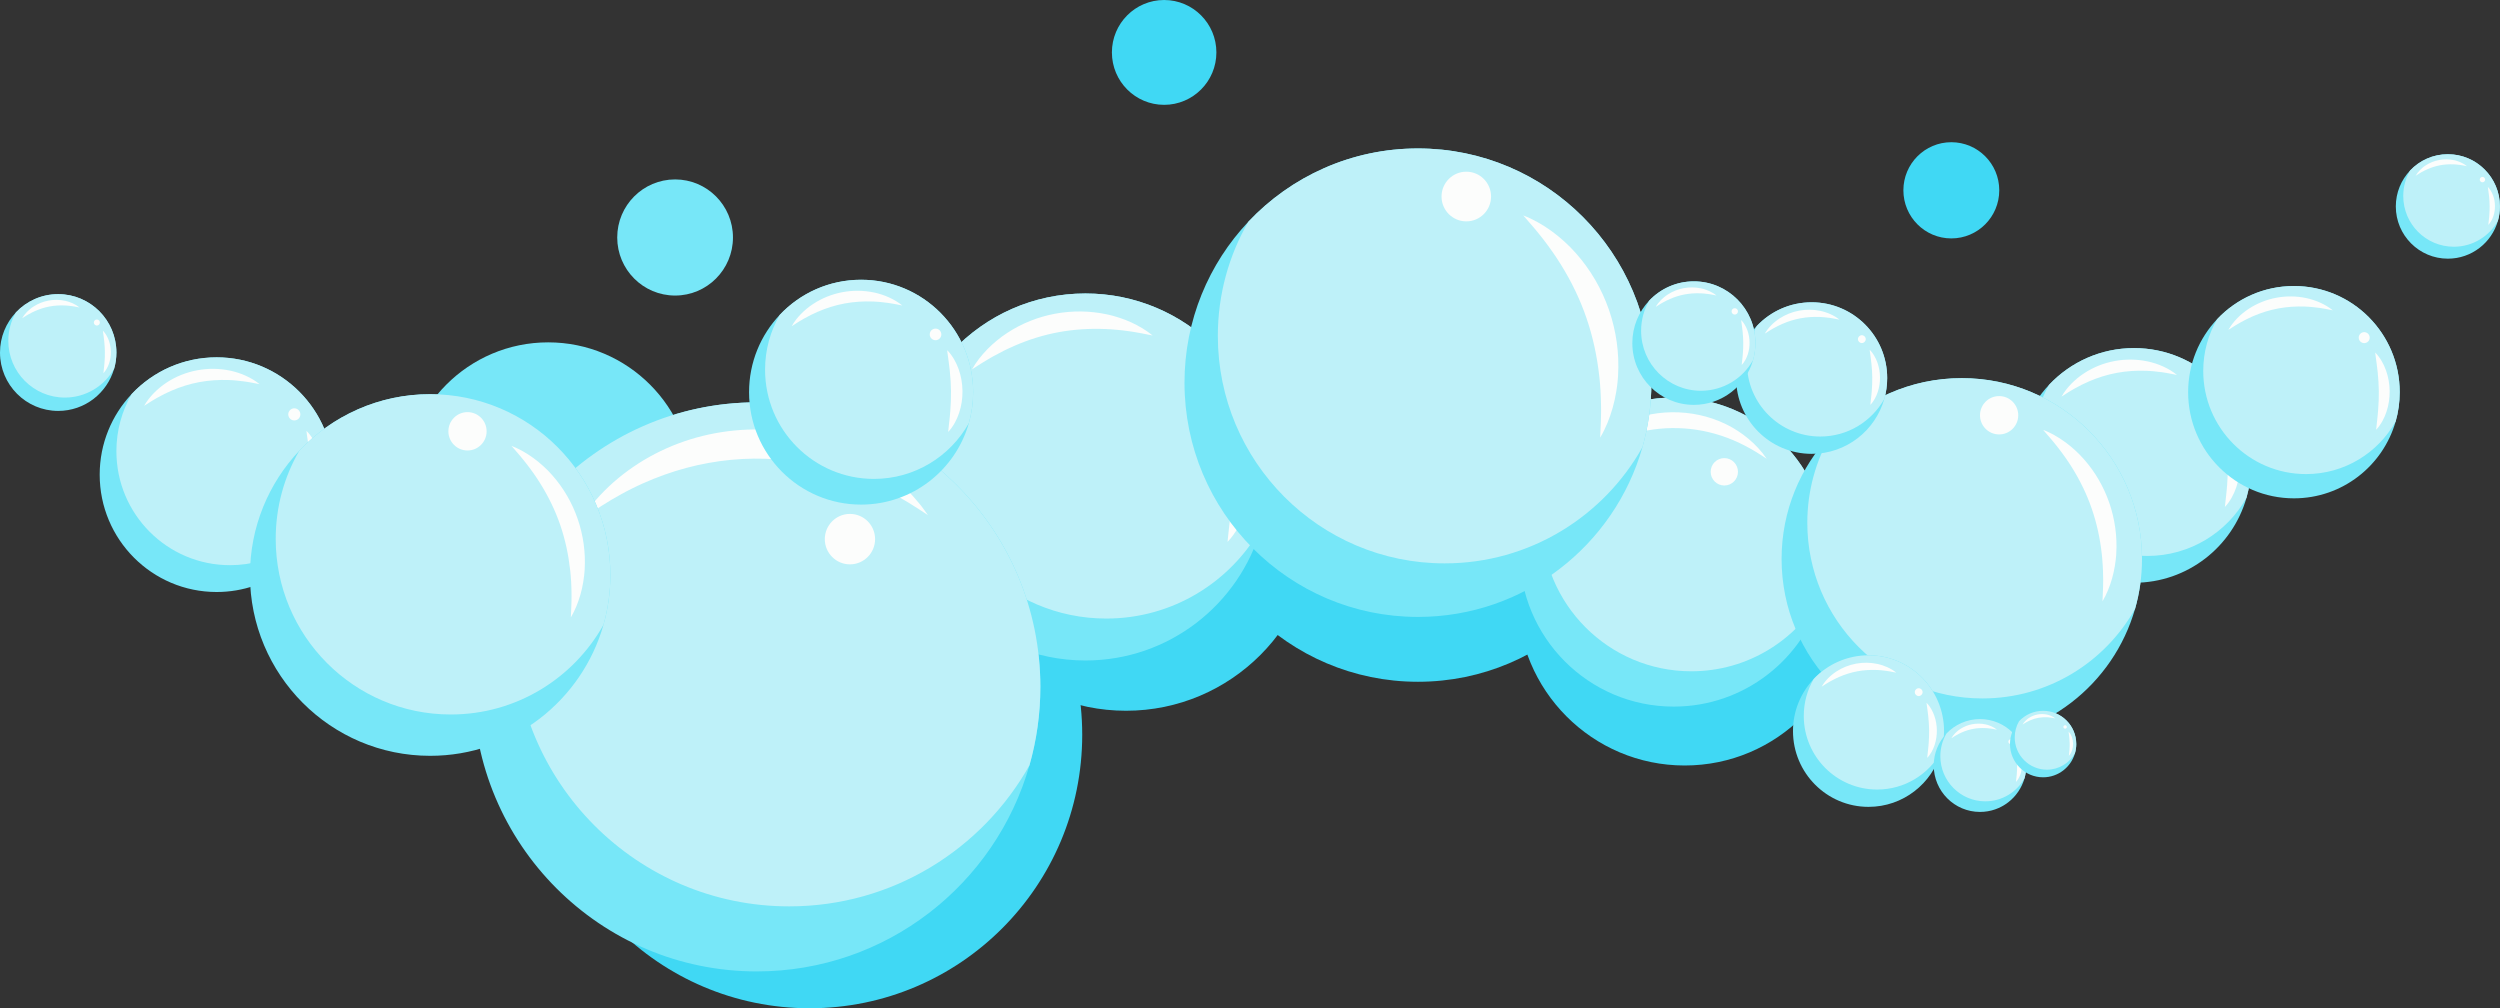 <?xml version="1.0" encoding="UTF-8"?><svg xmlns="http://www.w3.org/2000/svg" xmlns:xlink="http://www.w3.org/1999/xlink" height="201.3" preserveAspectRatio="xMidYMid meet" version="1.0" viewBox="0.0 0.0 499.1 201.3" width="499.1" zoomAndPan="magnify"><rect x="0.0" y="0.0" width="499.1" height="201.3" fill="#333333" stroke="none"/><defs><clipPath id="a"><path d="M 107 92 L 217 92 L 217 201.289 L 107 201.289 Z M 107 92"/></clipPath><clipPath id="b"><path d="M 478 30 L 499.078 30 L 499.078 52 L 478 52 Z M 478 30"/></clipPath><clipPath id="c"><path d="M 479 30 L 499.078 30 L 499.078 50 L 479 50 Z M 479 30"/></clipPath></defs><g><g id="change1_2"><path d="M 138.223 97.223 C 138.223 113.172 125.336 126.098 109.441 126.098 C 93.547 126.098 80.66 113.172 80.66 97.223 C 80.66 81.273 93.547 68.348 109.441 68.348 C 125.336 68.348 138.223 81.273 138.223 97.223" fill="#77e7f8"/></g><g id="change2_1"><path d="M 262.773 103.789 C 262.773 124.836 245.77 141.895 224.797 141.895 C 203.82 141.895 186.816 124.836 186.816 103.789 C 186.816 82.742 203.82 65.684 224.797 65.684 C 245.77 65.684 262.773 82.742 262.773 103.789" fill="#40d8f4"/></g><g id="change2_2"><path d="M 329.871 89.156 C 329.871 115.09 308.922 136.109 283.078 136.109 C 257.234 136.109 236.285 115.09 236.285 89.156 C 236.285 63.227 257.234 42.207 283.078 42.207 C 308.922 42.207 329.871 63.227 329.871 89.156" fill="#40d8f4"/></g><g clip-path="url(#a)" id="change2_6"><path d="M 216.055 146.691 C 216.055 176.844 191.691 201.289 161.637 201.289 C 131.586 201.289 107.223 176.844 107.223 146.691 C 107.223 116.535 131.586 92.094 161.637 92.094 C 191.691 92.094 216.055 116.535 216.055 146.691" fill="#40d8f4"/></g><g id="change2_3"><path d="M 369.691 119.352 C 369.691 137.84 354.758 152.824 336.328 152.824 C 317.902 152.824 302.965 137.84 302.965 119.352 C 302.965 100.863 317.902 85.875 336.328 85.875 C 354.758 85.875 369.691 100.863 369.691 119.352" fill="#40d8f4"/></g><g id="change2_4"><path d="M 399.133 37.992 C 399.133 43.297 394.848 47.598 389.562 47.598 C 384.277 47.598 379.992 43.297 379.992 37.992 C 379.992 32.691 384.277 28.391 389.562 28.391 C 394.848 28.391 399.133 32.691 399.133 37.992" fill="#40d8f4"/></g><g id="change2_5"><path d="M 242.84 10.465 C 242.84 16.242 238.168 20.93 232.406 20.93 C 226.648 20.93 221.98 16.242 221.98 10.465 C 221.98 4.688 226.648 0 232.406 0 C 238.168 0 242.84 4.688 242.84 10.465" fill="#40d8f4"/></g><g id="change1_3"><path d="M 253.211 95.227 C 253.211 98.727 252.719 102.113 251.805 105.32 C 247.438 120.645 233.371 131.859 216.695 131.859 C 196.527 131.859 180.18 115.457 180.18 95.227 C 180.18 85.469 183.984 76.598 190.184 70.031 C 196.84 62.984 206.254 58.59 216.695 58.59 C 236.859 58.59 253.211 74.992 253.211 95.227" fill="#77e7f8"/></g><g id="change3_1"><path d="M 253.211 95.227 C 253.211 98.727 252.719 102.113 251.805 105.32 C 245.727 116.16 234.148 123.488 220.867 123.488 C 201.277 123.488 185.398 107.555 185.398 87.898 C 185.398 81.387 187.141 75.285 190.184 70.031 C 196.84 62.984 206.254 58.59 216.695 58.59 C 236.859 58.59 253.211 74.992 253.211 95.227" fill="#bef1f9"/></g><g id="change4_1"><path d="M 244.738 81.543 C 244.953 81.754 245.156 81.977 245.359 82.203 C 245.551 82.434 245.738 82.668 245.922 82.906 C 246.105 83.145 246.273 83.395 246.445 83.641 C 246.613 83.891 246.77 84.148 246.926 84.402 C 247.539 85.438 248.051 86.535 248.461 87.676 C 249.281 89.949 249.695 92.379 249.727 94.805 C 249.762 97.23 249.402 99.668 248.645 101.965 C 248.262 103.109 247.781 104.223 247.191 105.27 C 246.895 105.797 246.57 106.305 246.219 106.793 C 245.867 107.277 245.492 107.75 245.066 108.184 C 245.113 107.574 245.184 106.988 245.25 106.41 L 245.441 104.695 C 245.504 104.129 245.562 103.57 245.613 103.016 C 245.664 102.461 245.715 101.906 245.758 101.359 C 245.93 99.164 246.016 97.008 245.984 94.852 C 245.961 92.691 245.828 90.539 245.602 88.348 C 245.488 87.254 245.355 86.145 245.199 85.02 L 244.969 83.309 C 244.922 83.023 244.883 82.73 244.844 82.438 C 244.805 82.145 244.762 81.848 244.738 81.543" fill="#fcfdfc"/></g><g id="change4_2"><path d="M 194.062 73.723 C 194.895 72.254 195.949 70.922 197.137 69.703 C 197.73 69.094 198.363 68.523 199.023 67.98 C 199.352 67.703 199.695 67.449 200.035 67.188 C 200.383 66.941 200.734 66.688 201.094 66.457 C 203.961 64.57 207.242 63.262 210.648 62.629 C 214.059 61.996 217.574 62.031 220.934 62.75 L 221.246 62.816 L 221.559 62.891 L 222.184 63.047 C 222.594 63.168 223.008 63.277 223.41 63.418 C 224.223 63.68 225.02 63.988 225.793 64.34 C 227.34 65.047 228.805 65.906 230.105 66.977 C 229.273 66.82 228.469 66.648 227.668 66.5 C 227.469 66.461 227.266 66.434 227.066 66.395 C 226.867 66.355 226.668 66.32 226.469 66.289 C 226.266 66.262 226.07 66.227 225.871 66.195 L 225.273 66.109 C 224.48 66 223.691 65.902 222.906 65.836 C 222.512 65.797 222.117 65.773 221.73 65.742 L 221.141 65.711 L 220.848 65.691 L 220.555 65.684 C 217.434 65.562 214.344 65.762 211.328 66.32 C 208.312 66.875 205.363 67.801 202.496 69.047 C 201.777 69.355 201.07 69.688 200.363 70.039 C 199.656 70.395 198.949 70.766 198.254 71.156 C 198.078 71.254 197.902 71.355 197.73 71.457 L 197.207 71.762 C 197.035 71.863 196.859 71.969 196.688 72.074 C 196.516 72.184 196.34 72.285 196.164 72.391 C 195.469 72.824 194.777 73.273 194.062 73.723" fill="#fcfdfc"/></g><g id="change4_3"><path d="M 242.84 76.402 C 242.84 77.445 241.992 78.293 240.949 78.293 C 239.906 78.293 239.062 77.445 239.062 76.402 C 239.062 75.355 239.906 74.508 240.949 74.508 C 241.992 74.508 242.84 75.355 242.84 76.402" fill="#fcfdfc"/></g><g id="change1_4"><path d="M 207.699 137.129 C 207.699 142.559 206.938 147.809 205.523 152.781 C 198.75 176.543 176.941 193.934 151.082 193.934 C 119.812 193.934 94.465 168.504 94.465 137.129 C 94.465 122 100.359 108.246 109.973 98.066 C 120.293 87.141 134.895 80.324 151.082 80.324 C 182.352 80.324 207.699 105.754 207.699 137.129" fill="#77e7f8"/></g><g id="change3_2"><path d="M 207.699 137.129 C 207.699 142.559 206.938 147.809 205.523 152.781 C 196.098 169.594 178.145 180.949 157.551 180.949 C 127.176 180.949 102.551 156.242 102.551 125.77 C 102.551 115.672 105.254 106.211 109.973 98.066 C 120.293 87.141 134.895 80.324 151.082 80.324 C 182.352 80.324 207.699 105.754 207.699 137.129" fill="#bef1f9"/></g><g id="change4_4"><path d="M 115.992 103.789 C 116.863 102.395 117.867 101.078 118.949 99.832 C 120.035 98.578 121.215 97.402 122.461 96.293 C 122.773 96.016 123.094 95.75 123.414 95.48 L 124.391 94.691 C 124.723 94.438 125.059 94.188 125.395 93.938 L 126.426 93.211 C 127.809 92.258 129.262 91.395 130.758 90.613 C 133.758 89.055 136.961 87.852 140.266 87.031 C 143.57 86.215 146.98 85.785 150.387 85.738 C 153.789 85.707 157.203 86.031 160.531 86.758 C 163.859 87.48 167.094 88.59 170.137 90.066 L 170.426 90.199 C 170.52 90.246 170.613 90.297 170.707 90.344 L 172.383 91.234 C 172.57 91.332 172.75 91.441 172.93 91.551 L 173.473 91.879 C 173.832 92.098 174.188 92.32 174.547 92.543 C 174.902 92.762 175.238 93.016 175.59 93.25 C 175.934 93.488 176.277 93.723 176.617 93.969 C 177.285 94.477 177.938 95 178.59 95.52 C 179.219 96.07 179.84 96.629 180.449 97.184 C 181.039 97.777 181.621 98.363 182.191 98.965 C 182.738 99.586 183.273 100.219 183.801 100.848 C 184.297 101.508 184.789 102.168 185.254 102.844 C 184.555 102.402 183.879 101.949 183.211 101.5 C 182.52 101.074 181.836 100.648 181.164 100.219 C 180.465 99.824 179.785 99.41 179.098 99.016 L 177.008 97.898 C 176.297 97.559 175.602 97.199 174.895 96.867 C 174.176 96.562 173.477 96.223 172.762 95.926 C 172.398 95.781 172.035 95.645 171.68 95.496 L 171.141 95.281 C 170.961 95.207 170.781 95.137 170.598 95.074 L 169.508 94.688 L 168.965 94.492 C 168.875 94.461 168.785 94.426 168.695 94.398 L 168.418 94.312 C 165.496 93.359 162.523 92.648 159.523 92.191 C 156.523 91.73 153.492 91.535 150.461 91.559 C 147.43 91.598 144.41 91.883 141.426 92.426 C 138.438 92.965 135.488 93.762 132.59 94.797 C 131.141 95.316 129.711 95.898 128.289 96.531 L 127.23 97.02 C 126.883 97.191 126.535 97.363 126.18 97.531 L 125.133 98.062 C 124.789 98.246 124.445 98.438 124.094 98.621 C 122.711 99.371 121.355 100.188 120.004 101.051 C 118.656 101.918 117.332 102.84 115.992 103.789" fill="#fcfdfc"/></g><g id="change4_5"><path d="M 174.703 107.633 C 174.703 110.41 172.457 112.668 169.684 112.668 C 166.91 112.668 164.664 110.41 164.664 107.633 C 164.664 104.852 166.91 102.598 169.684 102.598 C 172.457 102.598 174.703 104.852 174.703 107.633" fill="#fcfdfc"/></g><g id="change1_5"><path d="M 364.891 110.215 C 364.891 113.16 364.477 116.012 363.711 118.715 C 360.031 131.621 348.184 141.066 334.137 141.066 C 317.152 141.066 303.387 127.254 303.387 110.215 C 303.387 101.996 306.59 94.523 311.809 88.996 C 317.414 83.059 325.344 79.359 334.137 79.359 C 351.121 79.359 364.891 93.172 364.891 110.215" fill="#77e7f8"/></g><g id="change3_3"><path d="M 364.891 110.215 C 364.891 113.16 364.477 116.012 363.711 118.715 C 358.59 127.848 348.84 134.016 337.652 134.016 C 321.152 134.016 307.777 120.598 307.777 104.043 C 307.777 98.559 309.246 93.418 311.809 88.996 C 317.414 83.059 325.344 79.359 334.137 79.359 C 351.121 79.359 364.891 93.172 364.891 110.215" fill="#bef1f9"/></g><g id="change4_6"><path d="M 315.078 92.105 C 315.555 91.348 316.098 90.633 316.688 89.953 C 317.273 89.273 317.914 88.637 318.594 88.031 C 318.762 87.883 318.938 87.738 319.109 87.59 L 319.641 87.164 C 319.82 87.023 320.004 86.887 320.188 86.754 L 320.746 86.359 C 321.496 85.84 322.285 85.371 323.102 84.949 C 324.727 84.102 326.469 83.445 328.262 83.004 C 330.059 82.559 331.91 82.324 333.762 82.301 C 335.609 82.281 337.465 82.461 339.27 82.855 C 341.078 83.246 342.836 83.848 344.488 84.648 L 344.645 84.723 C 344.695 84.746 344.746 84.773 344.797 84.801 L 345.102 84.961 L 345.711 85.285 C 345.809 85.34 345.91 85.398 346.008 85.457 L 346.301 85.637 C 346.496 85.754 346.688 85.875 346.883 85.996 C 347.074 86.113 347.262 86.254 347.449 86.379 C 347.637 86.512 347.824 86.637 348.008 86.77 C 348.371 87.047 348.727 87.328 349.078 87.613 C 349.422 87.91 349.758 88.215 350.09 88.516 C 350.41 88.84 350.727 89.156 351.035 89.484 C 351.336 89.82 351.625 90.164 351.91 90.504 C 352.18 90.863 352.445 91.223 352.699 91.59 C 352.32 91.352 351.953 91.105 351.59 90.859 C 351.215 90.629 350.844 90.398 350.477 90.164 C 350.098 89.949 349.727 89.727 349.355 89.512 L 348.219 88.906 C 347.836 88.719 347.457 88.523 347.074 88.344 C 346.684 88.18 346.301 87.992 345.914 87.832 C 345.715 87.754 345.52 87.68 345.324 87.602 L 345.035 87.48 C 344.938 87.441 344.84 87.402 344.738 87.371 L 344.148 87.16 L 343.852 87.055 C 343.805 87.039 343.754 87.02 343.703 87.004 L 343.555 86.957 C 341.969 86.441 340.355 86.055 338.723 85.805 C 337.094 85.555 335.449 85.449 333.801 85.461 C 332.156 85.484 330.516 85.637 328.891 85.93 C 327.27 86.227 325.668 86.656 324.094 87.219 C 323.309 87.504 322.531 87.82 321.758 88.16 L 321.184 88.426 C 320.992 88.52 320.805 88.613 320.613 88.703 L 320.043 88.992 C 319.855 89.094 319.672 89.199 319.48 89.297 C 318.73 89.703 317.992 90.148 317.258 90.617 C 316.527 91.086 315.809 91.59 315.078 92.105" fill="#fcfdfc"/></g><g id="change4_7"><path d="M 346.969 94.191 C 346.969 95.699 345.746 96.926 344.242 96.926 C 342.738 96.926 341.516 95.699 341.516 94.191 C 341.516 92.68 342.738 91.457 344.242 91.457 C 345.746 91.457 346.969 92.68 346.969 94.191" fill="#fcfdfc"/></g><g id="change1_6"><path d="M 329.684 76.402 C 329.684 80.867 329.059 85.191 327.895 89.285 C 322.32 108.848 304.367 123.164 283.078 123.164 C 257.34 123.164 236.473 102.227 236.473 76.402 C 236.473 63.945 241.324 52.625 249.238 44.246 C 257.734 35.25 269.754 29.637 283.078 29.637 C 308.82 29.637 329.684 50.574 329.684 76.402" fill="#77e7f8"/></g><g id="change3_4"><path d="M 329.684 76.402 C 329.684 80.867 329.059 85.191 327.895 89.285 C 320.137 103.125 305.359 112.473 288.402 112.473 C 263.398 112.473 243.129 92.137 243.129 67.051 C 243.129 58.738 245.355 50.945 249.238 44.246 C 257.734 35.25 269.754 29.637 283.078 29.637 C 308.82 29.637 329.684 50.574 329.684 76.402" fill="#bef1f9"/></g><g id="change4_8"><path d="M 304.109 43.008 C 306.117 43.781 307.992 44.863 309.754 46.133 C 310.633 46.766 311.473 47.461 312.281 48.195 C 312.688 48.559 313.074 48.941 313.469 49.324 C 313.844 49.719 314.23 50.113 314.59 50.527 C 317.512 53.797 319.781 57.703 321.227 61.898 C 322.672 66.094 323.293 70.555 323.031 74.941 L 323.008 75.352 L 322.973 75.766 L 322.895 76.582 C 322.824 77.129 322.762 77.672 322.664 78.211 C 322.492 79.285 322.25 80.355 321.957 81.398 C 321.367 83.492 320.562 85.512 319.461 87.363 C 319.5 86.281 319.566 85.23 319.598 84.184 C 319.609 83.926 319.605 83.66 319.617 83.402 C 319.625 83.145 319.633 82.887 319.633 82.625 C 319.629 82.363 319.637 82.109 319.641 81.852 L 319.633 81.078 C 319.617 80.055 319.59 79.039 319.527 78.027 C 319.504 77.523 319.457 77.02 319.422 76.52 L 319.348 75.77 L 319.312 75.398 L 319.27 75.023 C 318.828 71.051 317.988 67.176 316.711 63.461 C 315.438 59.746 313.715 56.191 311.602 52.797 C 311.074 51.945 310.52 51.109 309.941 50.281 C 309.363 49.453 308.766 48.633 308.137 47.824 C 307.98 47.617 307.82 47.422 307.66 47.219 L 307.176 46.617 C 307.012 46.414 306.852 46.211 306.688 46.012 C 306.516 45.816 306.352 45.613 306.184 45.414 C 305.508 44.617 304.812 43.828 304.109 43.008" fill="#fcfdfc"/></g><g id="change4_9"><path d="M 297.676 39.234 C 297.676 41.977 295.465 44.195 292.734 44.195 C 290.004 44.195 287.789 41.977 287.789 39.234 C 287.789 36.496 290.004 34.277 292.734 34.277 C 295.465 34.277 297.676 36.496 297.676 39.234" fill="#fcfdfc"/></g><g clip-path="url(#b)" id="change1_1"><path d="M 499.086 41.215 C 499.086 42.211 498.945 43.176 498.684 44.086 C 497.441 48.449 493.438 51.641 488.691 51.641 C 482.953 51.641 478.301 46.973 478.301 41.215 C 478.301 38.438 479.383 35.914 481.148 34.047 C 483.043 32.039 485.723 30.789 488.691 30.789 C 494.434 30.789 499.086 35.457 499.086 41.215" fill="#77e7f8"/></g><g clip-path="url(#c)" id="change3_17"><path d="M 499.086 41.215 C 499.086 42.211 498.945 43.176 498.684 44.086 C 496.957 47.172 493.66 49.258 489.883 49.258 C 484.305 49.258 479.785 44.723 479.785 39.129 C 479.785 37.277 480.281 35.539 481.148 34.047 C 483.043 32.039 485.723 30.789 488.691 30.789 C 494.434 30.789 499.086 35.457 499.086 41.215" fill="#bef1f9"/></g><g id="change4_10"><path d="M 496.676 37.32 C 496.734 37.383 496.793 37.445 496.852 37.508 C 496.906 37.574 496.961 37.641 497.012 37.711 C 497.062 37.777 497.109 37.848 497.16 37.918 C 497.207 37.988 497.254 38.062 497.297 38.137 C 497.473 38.43 497.617 38.742 497.734 39.066 C 497.969 39.715 498.086 40.402 498.094 41.094 C 498.105 41.785 498.004 42.48 497.785 43.133 C 497.676 43.461 497.539 43.773 497.371 44.074 C 497.289 44.223 497.195 44.367 497.098 44.508 C 496.996 44.645 496.887 44.777 496.766 44.902 C 496.781 44.73 496.801 44.562 496.82 44.398 L 496.875 43.91 C 496.891 43.75 496.906 43.59 496.926 43.43 C 496.938 43.273 496.953 43.117 496.965 42.961 C 497.012 42.336 497.039 41.723 497.027 41.109 C 497.023 40.492 496.984 39.883 496.922 39.258 C 496.887 38.945 496.848 38.633 496.805 38.309 L 496.738 37.824 C 496.727 37.742 496.715 37.66 496.703 37.574 C 496.691 37.492 496.68 37.406 496.676 37.32" fill="#fcfdfc"/></g><g id="change4_11"><path d="M 482.254 35.094 C 482.488 34.68 482.789 34.301 483.129 33.953 C 483.297 33.777 483.477 33.613 483.664 33.461 C 483.758 33.383 483.855 33.309 483.953 33.234 C 484.051 33.164 484.152 33.094 484.254 33.027 C 485.07 32.488 486.004 32.117 486.973 31.938 C 487.941 31.758 488.945 31.77 489.898 31.973 L 490.078 32.012 L 490.258 32.059 C 490.371 32.094 490.488 32.121 490.605 32.16 C 490.836 32.234 491.062 32.324 491.281 32.426 C 491.723 32.625 492.141 32.871 492.508 33.176 C 492.273 33.133 492.047 33.082 491.816 33.039 C 491.758 33.027 491.699 33.02 491.645 33.012 C 491.59 33 491.531 32.988 491.473 32.98 C 491.418 32.973 491.359 32.961 491.305 32.953 L 491.133 32.93 C 490.91 32.898 490.684 32.871 490.461 32.852 C 490.348 32.84 490.238 32.832 490.125 32.824 L 489.961 32.816 L 489.875 32.809 L 489.793 32.809 C 488.902 32.773 488.023 32.828 487.168 32.988 C 486.309 33.148 485.469 33.41 484.652 33.766 C 484.449 33.852 484.246 33.945 484.047 34.047 C 483.844 34.148 483.645 34.254 483.445 34.363 C 483.395 34.391 483.348 34.422 483.297 34.449 L 483.148 34.535 C 483.098 34.566 483.051 34.598 483 34.625 C 482.949 34.656 482.898 34.688 482.852 34.719 C 482.652 34.84 482.457 34.969 482.254 35.094" fill="#fcfdfc"/></g><g id="change4_12"><path d="M 496.133 35.859 C 496.133 36.156 495.895 36.395 495.598 36.395 C 495.301 36.395 495.059 36.156 495.059 35.859 C 495.059 35.559 495.301 35.32 495.598 35.32 C 495.895 35.32 496.133 35.559 496.133 35.859" fill="#fcfdfc"/></g><g id="change1_7"><path d="M 66.594 94.762 C 66.594 97 66.281 99.164 65.699 101.219 C 62.906 111.016 53.91 118.188 43.25 118.188 C 30.355 118.188 19.902 107.699 19.902 94.762 C 19.902 88.523 22.332 82.852 26.297 78.656 C 30.551 74.148 36.574 71.34 43.25 71.34 C 56.145 71.34 66.594 81.824 66.594 94.762" fill="#77e7f8"/></g><g id="change3_5"><path d="M 66.594 94.762 C 66.594 97 66.281 99.164 65.699 101.219 C 61.812 108.148 54.41 112.832 45.914 112.832 C 33.391 112.832 23.238 102.645 23.238 90.078 C 23.238 85.914 24.352 82.012 26.297 78.656 C 30.551 74.148 36.574 71.34 43.25 71.34 C 56.145 71.34 66.594 81.824 66.594 94.762" fill="#bef1f9"/></g><g id="change4_13"><path d="M 61.18 86.012 C 61.316 86.148 61.445 86.293 61.578 86.438 C 61.699 86.586 61.82 86.734 61.938 86.887 C 62.055 87.039 62.16 87.199 62.27 87.355 C 62.379 87.516 62.477 87.68 62.578 87.844 C 62.969 88.504 63.297 89.207 63.559 89.934 C 64.086 91.387 64.348 92.941 64.367 94.492 C 64.391 96.043 64.164 97.602 63.676 99.07 C 63.434 99.805 63.125 100.516 62.746 101.188 C 62.559 101.52 62.352 101.848 62.129 102.156 C 61.902 102.469 61.66 102.77 61.387 103.047 C 61.418 102.66 61.465 102.285 61.508 101.914 L 61.629 100.816 C 61.668 100.453 61.707 100.098 61.738 99.742 C 61.773 99.387 61.805 99.035 61.832 98.684 C 61.941 97.281 61.996 95.902 61.977 94.523 C 61.961 93.141 61.875 91.766 61.73 90.363 C 61.66 89.664 61.574 88.957 61.477 88.238 L 61.324 87.145 C 61.297 86.961 61.273 86.773 61.246 86.586 C 61.223 86.398 61.195 86.211 61.18 86.012" fill="#fcfdfc"/></g><g id="change4_14"><path d="M 28.777 81.016 C 29.309 80.074 29.984 79.223 30.742 78.445 C 31.121 78.055 31.527 77.688 31.949 77.344 C 32.16 77.164 32.379 77.004 32.598 76.836 C 32.82 76.68 33.043 76.516 33.273 76.367 C 35.105 75.16 37.203 74.324 39.383 73.922 C 41.562 73.516 43.812 73.539 45.957 73.996 L 46.16 74.039 L 46.359 74.09 L 46.758 74.188 C 47.02 74.266 47.285 74.336 47.543 74.426 C 48.062 74.594 48.57 74.789 49.066 75.016 C 50.055 75.465 50.992 76.016 51.824 76.699 C 51.293 76.602 50.777 76.488 50.266 76.395 C 50.137 76.371 50.008 76.352 49.879 76.328 C 49.754 76.305 49.625 76.281 49.496 76.262 C 49.367 76.242 49.242 76.223 49.113 76.199 L 48.734 76.148 C 48.227 76.078 47.723 76.016 47.219 75.973 C 46.969 75.945 46.719 75.93 46.469 75.91 L 46.094 75.891 L 45.906 75.879 L 45.719 75.871 C 43.723 75.797 41.746 75.926 39.816 76.281 C 37.891 76.637 36.004 77.227 34.172 78.023 C 33.711 78.223 33.258 78.434 32.805 78.66 C 32.355 78.887 31.902 79.121 31.457 79.375 C 31.344 79.434 31.234 79.5 31.121 79.566 L 30.789 79.762 C 30.68 79.824 30.566 79.891 30.453 79.961 C 30.348 80.027 30.234 80.094 30.121 80.164 C 29.676 80.438 29.234 80.727 28.777 81.016" fill="#fcfdfc"/></g><g id="change4_15"><path d="M 59.965 82.727 C 59.965 83.395 59.422 83.938 58.758 83.938 C 58.09 83.938 57.551 83.395 57.551 82.727 C 57.551 82.059 58.09 81.516 58.758 81.516 C 59.422 81.516 59.965 82.059 59.965 82.727" fill="#fcfdfc"/></g><g id="change1_8"><path d="M 23.238 70.379 C 23.238 71.492 23.082 72.57 22.789 73.59 C 21.402 78.469 16.926 82.035 11.617 82.035 C 5.203 82.035 0 76.816 0 70.379 C 0 67.273 1.211 64.453 3.184 62.363 C 5.301 60.121 8.297 58.723 11.617 58.723 C 18.035 58.723 23.238 63.941 23.238 70.379" fill="#77e7f8"/></g><g id="change3_6"><path d="M 23.238 70.379 C 23.238 71.492 23.082 72.57 22.789 73.59 C 20.855 77.039 17.172 79.371 12.945 79.371 C 6.715 79.371 1.66 74.301 1.66 68.047 C 1.66 65.977 2.215 64.035 3.184 62.363 C 5.301 60.121 8.297 58.723 11.617 58.723 C 18.035 58.723 23.238 63.941 23.238 70.379" fill="#bef1f9"/></g><g id="change4_16"><path d="M 20.543 66.023 C 20.609 66.094 20.676 66.164 20.738 66.234 C 20.801 66.309 20.859 66.383 20.918 66.461 C 20.977 66.535 21.031 66.613 21.086 66.691 C 21.137 66.773 21.188 66.855 21.238 66.938 C 21.434 67.266 21.598 67.613 21.727 67.977 C 21.988 68.699 22.117 69.473 22.129 70.246 C 22.141 71.016 22.027 71.793 21.785 72.523 C 21.664 72.887 21.512 73.242 21.32 73.574 C 21.227 73.742 21.125 73.902 21.012 74.059 C 20.902 74.215 20.781 74.363 20.645 74.504 C 20.66 74.309 20.684 74.121 20.703 73.938 L 20.766 73.391 C 20.785 73.211 20.805 73.035 20.82 72.859 C 20.836 72.68 20.852 72.504 20.867 72.332 C 20.922 71.633 20.949 70.945 20.938 70.262 C 20.93 69.57 20.887 68.887 20.816 68.191 C 20.781 67.844 20.738 67.488 20.688 67.133 L 20.613 66.59 C 20.598 66.496 20.59 66.402 20.574 66.309 C 20.562 66.219 20.551 66.121 20.543 66.023" fill="#fcfdfc"/></g><g id="change4_17"><path d="M 4.418 63.535 C 4.684 63.07 5.02 62.645 5.395 62.258 C 5.582 62.062 5.785 61.883 5.996 61.711 C 6.102 61.621 6.211 61.539 6.316 61.457 C 6.43 61.379 6.539 61.301 6.656 61.227 C 7.566 60.625 8.609 60.207 9.695 60.008 C 10.781 59.805 11.898 59.816 12.969 60.047 L 13.066 60.066 L 13.168 60.09 L 13.363 60.141 C 13.496 60.18 13.629 60.215 13.758 60.258 C 14.016 60.34 14.266 60.441 14.512 60.551 C 15.004 60.777 15.473 61.051 15.887 61.391 C 15.621 61.34 15.363 61.285 15.109 61.238 C 15.047 61.227 14.98 61.219 14.918 61.203 C 14.855 61.191 14.793 61.18 14.727 61.172 C 14.664 61.164 14.602 61.152 14.539 61.141 L 14.348 61.113 C 14.098 61.078 13.844 61.051 13.594 61.027 C 13.469 61.016 13.344 61.008 13.219 60.996 L 13.035 60.988 L 12.941 60.98 L 12.848 60.98 C 11.855 60.941 10.871 61.004 9.91 61.184 C 8.953 61.359 8.016 61.652 7.102 62.051 C 6.871 62.148 6.648 62.254 6.422 62.363 C 6.195 62.477 5.973 62.594 5.75 62.723 C 5.695 62.75 5.641 62.785 5.586 62.816 L 5.418 62.914 C 5.363 62.945 5.309 62.977 5.25 63.012 C 5.199 63.047 5.141 63.078 5.086 63.113 C 4.863 63.25 4.645 63.395 4.418 63.535" fill="#fcfdfc"/></g><g id="change4_18"><path d="M 19.938 64.391 C 19.938 64.723 19.668 64.992 19.336 64.992 C 19.004 64.992 18.734 64.723 18.734 64.391 C 18.734 64.055 19.004 63.785 19.336 63.785 C 19.668 63.785 19.938 64.055 19.938 64.391" fill="#fcfdfc"/></g><g id="change1_9"><path d="M 449.387 92.918 C 449.387 95.156 449.074 97.32 448.488 99.371 C 445.695 109.168 436.703 116.344 426.039 116.344 C 413.145 116.344 402.691 105.852 402.691 92.918 C 402.691 86.676 405.125 81.008 409.09 76.809 C 413.344 72.301 419.363 69.492 426.039 69.492 C 438.934 69.492 449.387 79.98 449.387 92.918" fill="#77e7f8"/></g><g id="change3_7"><path d="M 449.387 92.918 C 449.387 95.156 449.074 97.32 448.488 99.371 C 444.602 106.305 437.199 110.988 428.707 110.988 C 416.184 110.988 406.027 100.801 406.027 88.23 C 406.027 84.066 407.145 80.164 409.09 76.809 C 413.344 72.301 419.363 69.492 426.039 69.492 C 438.934 69.492 449.387 79.98 449.387 92.918" fill="#bef1f9"/></g><g id="change4_19"><path d="M 443.969 84.168 C 444.109 84.305 444.238 84.445 444.367 84.59 C 444.488 84.738 444.613 84.887 444.727 85.039 C 444.844 85.195 444.953 85.352 445.062 85.512 C 445.172 85.672 445.27 85.832 445.371 85.996 C 445.762 86.66 446.09 87.359 446.352 88.09 C 446.875 89.543 447.141 91.094 447.16 92.648 C 447.184 94.199 446.953 95.758 446.469 97.227 C 446.223 97.957 445.914 98.668 445.539 99.34 C 445.352 99.676 445.145 100 444.918 100.312 C 444.695 100.625 444.453 100.926 444.18 101.203 C 444.211 100.812 444.254 100.438 444.297 100.066 L 444.422 98.973 C 444.461 98.609 444.496 98.254 444.531 97.898 C 444.562 97.543 444.594 97.188 444.625 96.84 C 444.73 95.434 444.785 94.059 444.77 92.676 C 444.754 91.297 444.668 89.922 444.523 88.52 C 444.449 87.82 444.363 87.109 444.266 86.391 L 444.117 85.297 C 444.09 85.113 444.062 84.93 444.039 84.738 C 444.012 84.551 443.988 84.363 443.969 84.168" fill="#fcfdfc"/></g><g id="change4_20"><path d="M 411.57 79.168 C 412.102 78.23 412.777 77.379 413.535 76.598 C 413.914 76.207 414.32 75.844 414.742 75.496 C 414.949 75.32 415.172 75.156 415.387 74.988 C 415.613 74.832 415.836 74.672 416.066 74.523 C 417.898 73.316 419.996 72.477 422.176 72.074 C 424.355 71.672 426.602 71.695 428.75 72.152 L 428.949 72.195 L 429.152 72.242 L 429.551 72.344 C 429.812 72.418 430.074 72.488 430.336 72.578 C 430.855 72.746 431.363 72.945 431.855 73.168 C 432.844 73.617 433.781 74.172 434.613 74.855 C 434.086 74.754 433.57 74.645 433.055 74.551 C 432.93 74.523 432.797 74.508 432.672 74.48 C 432.543 74.457 432.418 74.434 432.289 74.418 C 432.16 74.398 432.035 74.375 431.906 74.355 L 431.523 74.301 C 431.02 74.23 430.516 74.168 430.012 74.125 C 429.762 74.102 429.508 74.086 429.258 74.066 L 428.883 74.047 L 428.695 74.035 L 428.508 74.027 C 426.512 73.949 424.539 74.078 422.609 74.434 C 420.68 74.789 418.797 75.383 416.965 76.176 C 416.504 76.375 416.051 76.59 415.598 76.812 C 415.145 77.039 414.695 77.277 414.25 77.527 C 414.137 77.59 414.027 77.652 413.914 77.719 L 413.582 77.914 C 413.469 77.98 413.355 78.047 413.246 78.113 C 413.137 78.184 413.023 78.25 412.914 78.316 C 412.469 78.594 412.027 78.883 411.57 79.168" fill="#fcfdfc"/></g><g id="change4_21"><path d="M 442.758 80.883 C 442.758 81.551 442.215 82.09 441.551 82.09 C 440.883 82.09 440.344 81.551 440.344 80.883 C 440.344 80.211 440.883 79.672 441.551 79.672 C 442.215 79.672 442.758 80.211 442.758 80.883" fill="#fcfdfc"/></g><g id="change1_10"><path d="M 427.629 111.59 C 427.629 115.039 427.148 118.379 426.246 121.535 C 421.941 136.637 408.086 147.688 391.652 147.688 C 371.781 147.688 355.676 131.527 355.676 111.59 C 355.676 101.977 359.422 93.238 365.531 86.77 C 372.086 79.824 381.363 75.492 391.652 75.492 C 411.523 75.492 427.629 91.652 427.629 111.59" fill="#77e7f8"/></g><g id="change3_8"><path d="M 427.629 111.59 C 427.629 115.039 427.148 118.379 426.246 121.535 C 420.258 132.219 408.852 139.438 395.762 139.438 C 376.461 139.438 360.812 123.738 360.812 104.371 C 360.812 97.953 362.531 91.941 365.531 86.77 C 372.086 79.824 381.363 75.492 391.652 75.492 C 411.523 75.492 427.629 91.652 427.629 111.59" fill="#bef1f9"/></g><g id="change4_22"><path d="M 407.887 85.812 C 409.434 86.41 410.883 87.246 412.242 88.227 C 412.922 88.715 413.57 89.25 414.195 89.816 C 414.508 90.098 414.809 90.395 415.109 90.691 C 415.402 90.996 415.699 91.297 415.977 91.617 C 418.23 94.141 419.984 97.156 421.102 100.395 C 422.215 103.633 422.695 107.078 422.492 110.465 L 422.477 110.781 L 422.449 111.098 L 422.387 111.73 C 422.332 112.152 422.285 112.57 422.211 112.984 C 422.078 113.82 421.891 114.641 421.664 115.449 C 421.207 117.062 420.586 118.621 419.738 120.055 C 419.77 119.219 419.816 118.406 419.844 117.598 C 419.852 117.398 419.848 117.195 419.859 116.996 C 419.863 116.797 419.871 116.598 419.867 116.395 C 419.867 116.195 419.871 115.996 419.875 115.801 L 419.867 115.203 C 419.859 114.41 419.84 113.629 419.785 112.848 C 419.77 112.457 419.734 112.07 419.703 111.684 L 419.648 111.105 L 419.625 110.816 L 419.59 110.527 C 419.25 107.461 418.598 104.469 417.613 101.602 C 416.633 98.734 415.301 95.988 413.672 93.367 C 413.266 92.715 412.836 92.066 412.391 91.43 C 411.941 90.789 411.48 90.156 410.992 89.531 C 410.879 89.371 410.754 89.219 410.629 89.062 L 410.254 88.598 C 410.129 88.445 410.004 88.285 409.875 88.133 C 409.746 87.984 409.617 87.824 409.488 87.672 C 408.969 87.055 408.43 86.445 407.887 85.812" fill="#fcfdfc"/></g><g id="change4_23"><path d="M 402.922 82.902 C 402.922 85.016 401.215 86.73 399.105 86.73 C 396.996 86.73 395.289 85.016 395.289 82.902 C 395.289 80.785 396.996 79.074 399.105 79.074 C 401.215 79.074 402.922 80.785 402.922 82.902" fill="#fcfdfc"/></g><g id="change1_11"><path d="M 121.855 114.797 C 121.855 118.246 121.375 121.582 120.477 124.742 C 116.172 139.84 102.312 150.891 85.879 150.891 C 66.012 150.891 49.902 134.73 49.902 114.797 C 49.902 105.18 53.648 96.441 59.758 89.973 C 66.316 83.027 75.594 78.695 85.879 78.695 C 105.75 78.695 121.855 94.859 121.855 114.797" fill="#77e7f8"/></g><g id="change3_9"><path d="M 121.855 114.797 C 121.855 118.246 121.375 121.582 120.477 124.742 C 114.484 135.426 103.078 142.641 89.992 142.641 C 70.688 142.641 55.043 126.941 55.043 107.574 C 55.043 101.16 56.758 95.148 59.758 89.973 C 66.316 83.027 75.594 78.695 85.879 78.695 C 105.75 78.695 121.855 94.859 121.855 114.797" fill="#bef1f9"/></g><g id="change4_24"><path d="M 102.117 89.02 C 103.664 89.613 105.113 90.449 106.469 91.43 C 107.152 91.918 107.797 92.453 108.422 93.02 C 108.738 93.301 109.035 93.598 109.34 93.895 C 109.629 94.199 109.926 94.504 110.203 94.82 C 112.461 97.348 114.215 100.363 115.328 103.598 C 116.445 106.84 116.926 110.281 116.723 113.672 L 116.703 113.984 L 116.676 114.305 L 116.613 114.934 C 116.559 115.355 116.516 115.773 116.438 116.191 C 116.305 117.023 116.117 117.848 115.891 118.652 C 115.434 120.27 114.812 121.828 113.965 123.258 C 113.996 122.422 114.047 121.609 114.07 120.805 C 114.078 120.602 114.078 120.398 114.086 120.199 C 114.094 120 114.098 119.801 114.098 119.598 C 114.094 119.398 114.102 119.199 114.102 119.004 L 114.098 118.406 C 114.086 117.613 114.066 116.832 114.016 116.051 C 113.996 115.66 113.961 115.273 113.934 114.887 L 113.852 114.02 L 113.816 113.73 C 113.477 110.664 112.828 107.672 111.844 104.805 C 110.859 101.938 109.527 99.195 107.898 96.574 C 107.492 95.918 107.062 95.273 106.617 94.633 C 106.172 93.992 105.707 93.359 105.223 92.738 C 105.105 92.578 104.98 92.426 104.855 92.27 L 104.48 91.805 C 104.355 91.648 104.23 91.492 104.102 91.34 C 103.973 91.188 103.844 91.031 103.719 90.875 C 103.195 90.262 102.656 89.648 102.117 89.02" fill="#fcfdfc"/></g><g id="change4_25"><path d="M 97.148 86.105 C 97.148 88.223 95.441 89.934 93.332 89.934 C 91.223 89.934 89.516 88.223 89.516 86.105 C 89.516 83.992 91.223 82.277 93.332 82.277 C 95.441 82.277 97.148 83.992 97.148 86.105" fill="#fcfdfc"/></g><g id="change1_12"><path d="M 146.328 47.41 C 146.328 53.812 141.156 59.004 134.777 59.004 C 128.395 59.004 123.223 53.812 123.223 47.41 C 123.223 41.008 128.395 35.82 134.777 35.82 C 141.156 35.82 146.328 41.008 146.328 47.41" fill="#77e7f8"/></g><g id="change1_13"><path d="M 479.082 78.293 C 479.082 80.32 478.801 82.277 478.27 84.133 C 475.746 92.996 467.609 99.488 457.961 99.488 C 446.297 99.488 436.84 90 436.84 78.293 C 436.84 72.648 439.039 67.52 442.625 63.723 C 446.473 59.645 451.922 57.102 457.961 57.102 C 469.629 57.102 479.082 66.59 479.082 78.293" fill="#77e7f8"/></g><g id="change3_10"><path d="M 479.082 78.293 C 479.082 80.32 478.801 82.277 478.27 84.133 C 474.758 90.406 468.059 94.645 460.375 94.645 C 449.043 94.645 439.855 85.426 439.855 74.055 C 439.855 70.289 440.863 66.758 442.625 63.723 C 446.473 59.645 451.922 57.102 457.961 57.102 C 469.629 57.102 479.082 66.59 479.082 78.293" fill="#bef1f9"/></g><g id="change4_26"><path d="M 474.184 70.379 C 474.309 70.504 474.426 70.633 474.543 70.762 C 474.652 70.895 474.762 71.031 474.867 71.168 C 474.973 71.309 475.07 71.449 475.172 71.594 C 475.266 71.738 475.359 71.887 475.449 72.035 C 475.805 72.633 476.102 73.27 476.336 73.926 C 476.812 75.242 477.051 76.648 477.07 78.051 C 477.09 79.453 476.883 80.863 476.441 82.191 C 476.223 82.855 475.941 83.496 475.602 84.105 C 475.43 84.41 475.242 84.703 475.039 84.984 C 474.84 85.266 474.621 85.539 474.371 85.789 C 474.398 85.438 474.441 85.098 474.48 84.766 L 474.59 83.773 C 474.629 83.445 474.66 83.121 474.691 82.801 C 474.719 82.48 474.746 82.16 474.773 81.844 C 474.871 80.57 474.922 79.324 474.906 78.078 C 474.891 76.828 474.812 75.582 474.684 74.316 C 474.617 73.684 474.539 73.043 474.449 72.391 L 474.316 71.402 C 474.289 71.234 474.266 71.066 474.246 70.898 C 474.223 70.727 474.199 70.555 474.184 70.379" fill="#fcfdfc"/></g><g id="change4_27"><path d="M 444.871 65.855 C 445.352 65.008 445.961 64.234 446.648 63.531 C 446.988 63.176 447.355 62.848 447.738 62.531 C 447.93 62.375 448.129 62.227 448.324 62.074 C 448.527 61.934 448.727 61.785 448.938 61.652 C 450.594 60.562 452.492 59.805 454.465 59.438 C 456.434 59.07 458.469 59.094 460.414 59.508 L 460.594 59.547 L 460.773 59.59 L 461.137 59.68 C 461.375 59.75 461.613 59.812 461.848 59.895 C 462.316 60.047 462.777 60.227 463.223 60.43 C 464.117 60.836 464.965 61.336 465.719 61.953 C 465.238 61.863 464.773 61.762 464.309 61.676 C 464.191 61.652 464.074 61.637 463.961 61.617 C 463.844 61.594 463.73 61.574 463.613 61.559 C 463.496 61.539 463.383 61.52 463.27 61.5 L 462.926 61.453 C 462.465 61.391 462.008 61.332 461.555 61.293 C 461.328 61.27 461.098 61.258 460.871 61.238 L 460.531 61.219 L 460.195 61.203 C 458.391 61.137 456.602 61.25 454.855 61.574 C 453.113 61.895 451.406 62.43 449.746 63.148 C 449.332 63.328 448.922 63.523 448.512 63.727 C 448.105 63.93 447.695 64.145 447.293 64.371 C 447.191 64.426 447.09 64.484 446.992 64.547 L 446.688 64.723 C 446.59 64.781 446.484 64.84 446.387 64.902 C 446.289 64.965 446.188 65.023 446.086 65.086 C 445.684 65.336 445.281 65.598 444.871 65.855" fill="#fcfdfc"/></g><g id="change4_28"><path d="M 473.086 67.406 C 473.086 68.012 472.594 68.5 471.992 68.5 C 471.391 68.5 470.898 68.012 470.898 67.406 C 470.898 66.801 471.391 66.309 471.992 66.309 C 472.594 66.309 473.086 66.801 473.086 67.406" fill="#fcfdfc"/></g><g id="change1_14"><path d="M 194.281 78.293 C 194.281 80.438 193.98 82.512 193.422 84.477 C 190.746 93.867 182.129 100.738 171.91 100.738 C 159.559 100.738 149.543 90.688 149.543 78.293 C 149.543 72.316 151.871 66.883 155.672 62.859 C 159.746 58.543 165.516 55.852 171.91 55.852 C 184.266 55.852 194.281 65.898 194.281 78.293" fill="#77e7f8"/></g><g id="change3_11"><path d="M 194.281 78.293 C 194.281 80.438 193.98 82.512 193.422 84.477 C 189.699 91.121 182.605 95.609 174.469 95.609 C 162.469 95.609 152.738 85.848 152.738 73.805 C 152.738 69.816 153.809 66.078 155.672 62.859 C 159.746 58.543 165.516 55.852 171.91 55.852 C 184.266 55.852 194.281 65.898 194.281 78.293" fill="#bef1f9"/></g><g id="change4_29"><path d="M 189.094 69.91 C 189.227 70.043 189.348 70.18 189.473 70.316 C 189.59 70.457 189.707 70.602 189.816 70.746 C 189.93 70.895 190.031 71.047 190.137 71.199 C 190.238 71.352 190.336 71.508 190.434 71.664 C 190.809 72.301 191.121 72.973 191.371 73.668 C 191.875 75.062 192.129 76.551 192.148 78.035 C 192.172 79.523 191.949 81.016 191.484 82.422 C 191.25 83.125 190.957 83.805 190.594 84.449 C 190.414 84.77 190.215 85.082 190 85.379 C 189.785 85.68 189.555 85.969 189.293 86.234 C 189.32 85.859 189.363 85.5 189.406 85.145 L 189.523 84.094 C 189.562 83.75 189.598 83.406 189.629 83.066 C 189.66 82.727 189.691 82.387 189.719 82.051 C 189.82 80.707 189.875 79.387 189.855 78.062 C 189.844 76.742 189.758 75.422 189.621 74.082 C 189.551 73.41 189.469 72.734 189.375 72.043 L 189.23 70.996 C 189.203 70.82 189.18 70.641 189.156 70.461 C 189.133 70.281 189.105 70.102 189.094 69.91" fill="#fcfdfc"/></g><g id="change4_30"><path d="M 158.051 65.121 C 158.559 64.223 159.203 63.406 159.93 62.66 C 160.293 62.285 160.684 61.938 161.086 61.602 C 161.289 61.434 161.496 61.277 161.707 61.117 C 161.922 60.969 162.133 60.812 162.355 60.672 C 164.113 59.516 166.121 58.715 168.211 58.324 C 170.297 57.938 172.453 57.961 174.508 58.398 L 174.699 58.441 L 174.895 58.488 L 175.273 58.582 C 175.527 58.656 175.777 58.723 176.027 58.809 C 176.523 58.969 177.012 59.16 177.484 59.375 C 178.434 59.805 179.328 60.332 180.129 60.988 C 179.617 60.895 179.125 60.785 178.633 60.695 C 178.512 60.672 178.387 60.656 178.266 60.633 C 178.145 60.609 178.023 60.586 177.898 60.57 C 177.777 60.551 177.656 60.527 177.531 60.512 L 177.168 60.457 C 176.684 60.391 176.199 60.332 175.719 60.289 C 175.477 60.266 175.234 60.254 174.996 60.234 L 174.637 60.215 L 174.457 60.203 L 174.277 60.195 C 172.367 60.121 170.473 60.246 168.625 60.586 C 166.777 60.926 164.973 61.492 163.215 62.258 C 162.777 62.445 162.34 62.648 161.906 62.867 C 161.473 63.082 161.043 63.309 160.617 63.551 C 160.508 63.609 160.402 63.672 160.297 63.734 L 159.977 63.922 C 159.867 63.984 159.762 64.047 159.656 64.109 C 159.551 64.18 159.441 64.242 159.336 64.309 C 158.91 64.57 158.488 64.848 158.051 65.121" fill="#fcfdfc"/></g><g id="change4_31"><path d="M 187.93 66.762 C 187.93 67.402 187.41 67.922 186.773 67.922 C 186.133 67.922 185.613 67.402 185.613 66.762 C 185.613 66.121 186.133 65.602 186.773 65.602 C 187.41 65.602 187.93 66.121 187.93 66.762" fill="#fcfdfc"/></g><g id="change1_15"><path d="M 376.758 75.477 C 376.758 76.926 376.559 78.32 376.18 79.648 C 374.379 85.977 368.566 90.605 361.68 90.605 C 353.355 90.605 346.602 83.836 346.602 75.477 C 346.602 71.449 348.176 67.785 350.734 65.074 C 353.48 62.164 357.371 60.352 361.68 60.352 C 370.008 60.352 376.758 67.121 376.758 75.477" fill="#77e7f8"/></g><g id="change3_12"><path d="M 376.758 75.477 C 376.758 76.926 376.559 78.32 376.18 79.648 C 373.672 84.125 368.891 87.148 363.402 87.148 C 355.316 87.148 348.758 80.57 348.758 72.453 C 348.758 69.766 349.477 67.242 350.734 65.074 C 353.48 62.164 357.371 60.352 361.68 60.352 C 370.008 60.352 376.758 67.121 376.758 75.477" fill="#bef1f9"/></g><g id="change4_32"><path d="M 373.262 69.828 C 373.352 69.914 373.434 70.008 373.52 70.102 C 373.598 70.195 373.676 70.293 373.754 70.391 C 373.828 70.488 373.895 70.594 373.965 70.695 C 374.035 70.797 374.102 70.902 374.164 71.012 C 374.418 71.438 374.633 71.891 374.801 72.359 C 375.137 73.301 375.309 74.301 375.32 75.305 C 375.336 76.305 375.188 77.312 374.875 78.262 C 374.719 78.734 374.52 79.191 374.273 79.629 C 374.152 79.844 374.02 80.055 373.875 80.254 C 373.73 80.457 373.574 80.648 373.398 80.828 C 373.418 80.578 373.445 80.336 373.473 80.098 L 373.551 79.387 C 373.578 79.156 373.602 78.926 373.625 78.695 C 373.645 78.465 373.664 78.238 373.684 78.012 C 373.754 77.105 373.789 76.215 373.777 75.324 C 373.766 74.43 373.711 73.543 373.617 72.637 C 373.57 72.188 373.516 71.73 373.453 71.266 L 373.355 70.559 C 373.34 70.441 373.32 70.32 373.305 70.195 C 373.289 70.074 373.273 69.953 373.262 69.828" fill="#fcfdfc"/></g><g id="change4_33"><path d="M 352.336 66.598 C 352.68 65.992 353.117 65.441 353.605 64.941 C 353.848 64.688 354.109 64.449 354.383 64.227 C 354.52 64.113 354.66 64.008 354.801 63.902 C 354.945 63.801 355.09 63.695 355.238 63.598 C 356.426 62.82 357.777 62.277 359.184 62.016 C 360.594 61.758 362.047 61.773 363.43 62.066 L 363.562 62.094 L 363.691 62.129 L 363.949 62.191 C 364.117 62.238 364.289 62.285 364.453 62.344 C 364.789 62.449 365.117 62.578 365.438 62.723 C 366.078 63.016 366.684 63.371 367.219 63.812 C 366.879 63.75 366.547 63.676 366.215 63.617 C 366.129 63.598 366.047 63.59 365.965 63.57 C 365.883 63.559 365.801 63.543 365.715 63.531 C 365.633 63.52 365.551 63.504 365.469 63.488 L 365.223 63.453 C 364.895 63.41 364.57 63.371 364.246 63.344 C 364.086 63.324 363.922 63.316 363.762 63.305 L 363.398 63.281 L 363.277 63.277 C 361.988 63.23 360.711 63.312 359.465 63.543 C 358.219 63.773 357.004 64.152 355.82 64.668 C 355.523 64.797 355.23 64.934 354.938 65.078 C 354.645 65.223 354.355 65.379 354.066 65.539 C 353.992 65.578 353.922 65.621 353.852 65.664 L 353.633 65.789 C 353.562 65.832 353.488 65.875 353.418 65.918 C 353.348 65.965 353.277 66.008 353.203 66.051 C 352.918 66.227 352.633 66.414 352.336 66.598" fill="#fcfdfc"/></g><g id="change4_34"><path d="M 372.477 67.703 C 372.477 68.137 372.129 68.488 371.699 68.488 C 371.266 68.488 370.918 68.137 370.918 67.703 C 370.918 67.273 371.266 66.922 371.699 66.922 C 372.129 66.922 372.477 67.273 372.477 67.703" fill="#fcfdfc"/></g><g id="change1_16"><path d="M 388.109 145.953 C 388.109 147.398 387.906 148.797 387.531 150.121 C 385.727 156.449 379.918 161.082 373.031 161.082 C 364.703 161.082 357.953 154.309 357.953 145.953 C 357.953 141.926 359.523 138.262 362.086 135.551 C 364.832 132.641 368.719 130.824 373.031 130.824 C 381.359 130.824 388.109 137.598 388.109 145.953" fill="#77e7f8"/></g><g id="change3_13"><path d="M 388.109 145.953 C 388.109 147.398 387.906 148.797 387.531 150.121 C 385.02 154.598 380.238 157.625 374.754 157.625 C 366.664 157.625 360.105 151.047 360.105 142.93 C 360.105 140.238 360.828 137.719 362.086 135.551 C 364.832 132.641 368.719 130.824 373.031 130.824 C 381.359 130.824 388.109 137.598 388.109 145.953" fill="#bef1f9"/></g><g id="change4_35"><path d="M 384.613 140.305 C 384.703 140.391 384.785 140.484 384.867 140.578 C 384.949 140.672 385.027 140.77 385.102 140.867 C 385.176 140.965 385.246 141.066 385.316 141.172 C 385.387 141.273 385.449 141.379 385.516 141.484 C 385.77 141.914 385.98 142.367 386.148 142.836 C 386.488 143.773 386.66 144.777 386.672 145.777 C 386.688 146.781 386.539 147.789 386.227 148.734 C 386.066 149.211 385.867 149.668 385.625 150.102 C 385.504 150.32 385.367 150.527 385.223 150.73 C 385.078 150.93 384.926 151.125 384.746 151.305 C 384.766 151.055 384.797 150.812 384.824 150.57 L 384.902 149.863 C 384.93 149.633 384.953 149.398 384.973 149.172 C 384.996 148.941 385.016 148.715 385.035 148.488 C 385.105 147.578 385.141 146.691 385.129 145.801 C 385.117 144.906 385.062 144.02 384.969 143.113 C 384.922 142.66 384.867 142.203 384.805 141.738 L 384.707 141.031 C 384.688 140.914 384.672 140.797 384.656 140.672 C 384.641 140.551 384.621 140.43 384.613 140.305" fill="#fcfdfc"/></g><g id="change4_36"><path d="M 363.688 137.074 C 364.031 136.469 364.465 135.918 364.957 135.414 C 365.199 135.164 365.461 134.926 365.734 134.703 C 365.871 134.59 366.012 134.484 366.152 134.379 C 366.297 134.273 366.441 134.172 366.59 134.074 C 367.773 133.297 369.129 132.754 370.535 132.492 C 371.941 132.23 373.395 132.246 374.781 132.543 L 374.91 132.57 L 375.039 132.602 L 375.297 132.668 C 375.469 132.715 375.637 132.762 375.805 132.816 C 376.141 132.926 376.469 133.055 376.789 133.199 C 377.426 133.492 378.031 133.848 378.57 134.289 C 378.227 134.223 377.895 134.152 377.562 134.094 C 377.48 134.074 377.395 134.062 377.312 134.047 C 377.23 134.031 377.148 134.016 377.066 134.008 C 376.984 133.992 376.902 133.977 376.82 133.965 L 376.574 133.93 C 376.246 133.887 375.922 133.844 375.598 133.816 C 375.434 133.801 375.273 133.793 375.109 133.777 L 374.867 133.766 L 374.746 133.758 L 374.625 133.754 C 373.34 133.703 372.062 133.789 370.816 134.016 C 369.57 134.246 368.352 134.629 367.168 135.141 C 366.871 135.27 366.578 135.406 366.289 135.555 C 365.996 135.699 365.703 135.852 365.418 136.016 C 365.344 136.055 365.273 136.098 365.199 136.137 L 364.984 136.266 C 364.914 136.309 364.84 136.348 364.77 136.395 C 364.699 136.438 364.625 136.48 364.555 136.523 C 364.266 136.703 363.98 136.891 363.688 137.074" fill="#fcfdfc"/></g><g id="change4_37"><path d="M 383.828 138.18 C 383.828 138.613 383.477 138.965 383.047 138.965 C 382.617 138.965 382.27 138.613 382.27 138.18 C 382.27 137.75 382.617 137.398 383.047 137.398 C 383.477 137.398 383.828 137.75 383.828 138.18" fill="#fcfdfc"/></g><g id="change1_17"><path d="M 404.523 152.824 C 404.523 153.711 404.402 154.566 404.172 155.379 C 403.066 159.258 399.508 162.094 395.289 162.094 C 390.188 162.094 386.051 157.945 386.051 152.824 C 386.051 150.355 387.012 148.113 388.582 146.453 C 390.266 144.672 392.648 143.559 395.289 143.559 C 400.391 143.559 404.523 147.707 404.523 152.824" fill="#77e7f8"/></g><g id="change3_14"><path d="M 404.523 152.824 C 404.523 153.711 404.402 154.566 404.172 155.379 C 402.633 158.121 399.703 159.977 396.344 159.977 C 391.387 159.977 387.371 155.945 387.371 150.973 C 387.371 149.324 387.812 147.781 388.582 146.453 C 390.266 144.672 392.648 143.559 395.289 143.559 C 400.391 143.559 404.523 147.707 404.523 152.824" fill="#bef1f9"/></g><g id="change4_38"><path d="M 402.383 149.363 C 402.438 149.418 402.488 149.473 402.539 149.531 C 402.59 149.59 402.637 149.648 402.684 149.711 C 402.727 149.77 402.77 149.832 402.812 149.895 C 402.855 149.961 402.895 150.023 402.938 150.09 C 403.09 150.348 403.219 150.629 403.324 150.914 C 403.531 151.492 403.637 152.105 403.645 152.719 C 403.652 153.332 403.562 153.949 403.371 154.531 C 403.273 154.82 403.152 155.102 403.004 155.367 C 402.93 155.5 402.848 155.629 402.758 155.754 C 402.668 155.875 402.574 155.992 402.465 156.102 C 402.477 155.949 402.496 155.801 402.512 155.656 L 402.559 155.219 C 402.574 155.078 402.59 154.938 402.605 154.797 C 402.617 154.656 402.629 154.516 402.641 154.379 C 402.684 153.82 402.707 153.277 402.699 152.73 C 402.691 152.184 402.656 151.641 402.602 151.086 C 402.57 150.809 402.539 150.527 402.5 150.242 L 402.441 149.812 C 402.43 149.738 402.422 149.664 402.41 149.59 C 402.398 149.516 402.387 149.441 402.383 149.363" fill="#fcfdfc"/></g><g id="change4_39"><path d="M 389.562 147.387 C 389.773 147.016 390.039 146.68 390.34 146.371 C 390.488 146.215 390.652 146.07 390.816 145.934 C 390.902 145.863 390.988 145.801 391.074 145.734 C 391.16 145.672 391.25 145.605 391.34 145.547 C 392.066 145.07 392.898 144.738 393.758 144.578 C 394.621 144.418 395.512 144.43 396.359 144.609 L 396.441 144.629 L 396.52 144.645 L 396.676 144.684 C 396.781 144.715 396.887 144.742 396.988 144.777 C 397.191 144.844 397.395 144.926 397.59 145.012 C 397.98 145.191 398.352 145.41 398.68 145.68 C 398.469 145.641 398.266 145.594 398.062 145.559 C 398.012 145.551 397.961 145.543 397.91 145.531 C 397.859 145.523 397.812 145.512 397.762 145.508 C 397.711 145.5 397.66 145.488 397.609 145.48 L 397.461 145.461 C 397.258 145.434 397.059 145.406 396.859 145.391 C 396.762 145.383 396.66 145.375 396.562 145.367 L 396.266 145.352 C 395.477 145.32 394.695 145.371 393.93 145.512 C 393.168 145.652 392.422 145.887 391.695 146.203 C 391.516 146.281 391.336 146.363 391.156 146.453 C 390.977 146.543 390.801 146.637 390.625 146.738 C 390.578 146.762 390.535 146.785 390.492 146.812 L 390.359 146.891 C 390.316 146.918 390.27 146.941 390.227 146.969 C 390.184 146.996 390.137 147.023 390.094 147.051 C 389.918 147.16 389.742 147.273 389.562 147.387" fill="#fcfdfc"/></g><g id="change4_40"><path d="M 401.902 148.062 C 401.902 148.328 401.688 148.543 401.426 148.543 C 401.16 148.543 400.945 148.328 400.945 148.062 C 400.945 147.801 401.16 147.586 401.426 147.586 C 401.688 147.586 401.902 147.801 401.902 148.062" fill="#fcfdfc"/></g><g id="change1_18"><path d="M 414.504 148.543 C 414.504 149.176 414.414 149.789 414.246 150.371 C 413.457 153.145 410.91 155.18 407.887 155.18 C 404.234 155.18 401.273 152.207 401.273 148.543 C 401.273 146.773 401.965 145.168 403.086 143.98 C 404.293 142.703 405.996 141.906 407.887 141.906 C 411.539 141.906 414.504 144.879 414.504 148.543" fill="#77e7f8"/></g><g id="change3_15"><path d="M 414.504 148.543 C 414.504 149.176 414.414 149.789 414.246 150.371 C 413.145 152.336 411.051 153.66 408.645 153.66 C 405.094 153.66 402.219 150.773 402.219 147.215 C 402.219 146.035 402.535 144.93 403.086 143.98 C 404.293 142.703 405.996 141.906 407.887 141.906 C 411.539 141.906 414.504 144.879 414.504 148.543" fill="#bef1f9"/></g><g id="change4_41"><path d="M 412.969 146.062 C 413.008 146.102 413.043 146.145 413.078 146.184 C 413.113 146.227 413.148 146.27 413.184 146.312 C 413.215 146.355 413.246 146.398 413.277 146.445 C 413.305 146.488 413.336 146.535 413.363 146.582 C 413.473 146.77 413.566 146.969 413.641 147.176 C 413.789 147.586 413.863 148.027 413.871 148.465 C 413.879 148.906 413.812 149.348 413.676 149.762 C 413.605 149.969 413.52 150.172 413.41 150.363 C 413.359 150.457 413.301 150.551 413.234 150.637 C 413.172 150.727 413.105 150.812 413.027 150.891 C 413.035 150.777 413.047 150.672 413.059 150.566 L 413.094 150.258 C 413.105 150.156 413.117 150.055 413.125 149.953 C 413.137 149.852 413.145 149.754 413.152 149.652 C 413.184 149.258 413.199 148.867 413.191 148.473 C 413.188 148.086 413.164 147.691 413.125 147.297 C 413.102 147.098 413.078 146.898 413.051 146.695 L 413.008 146.387 C 413 146.332 412.992 146.277 412.988 146.227 C 412.98 146.172 412.973 146.121 412.969 146.062" fill="#fcfdfc"/></g><g id="change4_42"><path d="M 403.789 144.648 C 403.938 144.383 404.133 144.141 404.344 143.922 C 404.453 143.809 404.566 143.707 404.688 143.605 C 404.746 143.559 404.809 143.512 404.871 143.465 C 404.934 143.422 404.996 143.375 405.062 143.332 C 405.582 142.988 406.176 142.754 406.793 142.637 C 407.41 142.523 408.047 142.531 408.656 142.66 L 408.715 142.672 L 408.77 142.688 L 408.883 142.715 C 408.957 142.734 409.031 142.758 409.105 142.781 C 409.254 142.828 409.395 142.887 409.535 142.949 C 409.816 143.074 410.082 143.23 410.316 143.426 C 410.168 143.398 410.02 143.367 409.875 143.34 C 409.84 143.332 409.801 143.328 409.766 143.32 C 409.73 143.312 409.695 143.309 409.656 143.301 C 409.621 143.297 409.586 143.289 409.551 143.285 L 409.441 143.27 C 409.301 143.25 409.156 143.23 409.012 143.219 C 408.941 143.211 408.871 143.207 408.801 143.203 L 408.691 143.195 L 408.641 143.191 L 408.59 143.191 C 408.023 143.172 407.465 143.207 406.914 143.309 C 406.371 143.406 405.836 143.574 405.316 143.801 C 405.188 143.855 405.059 143.918 404.93 143.98 C 404.801 144.047 404.676 144.113 404.547 144.184 C 404.516 144.199 404.484 144.219 404.453 144.238 L 404.359 144.293 C 404.328 144.312 404.297 144.328 404.262 144.348 C 404.234 144.367 404.199 144.387 404.172 144.406 C 404.043 144.484 403.918 144.566 403.789 144.648" fill="#fcfdfc"/></g><g id="change4_43"><path d="M 412.621 145.133 C 412.621 145.32 412.469 145.477 412.281 145.477 C 412.094 145.477 411.938 145.32 411.938 145.133 C 411.938 144.941 412.094 144.789 412.281 144.789 C 412.469 144.789 412.621 144.941 412.621 145.133" fill="#fcfdfc"/></g><g id="change1_19"><path d="M 350.453 68.5 C 350.453 69.68 350.289 70.816 349.98 71.898 C 348.512 77.055 343.777 80.828 338.164 80.828 C 331.379 80.828 325.879 75.309 325.879 68.5 C 325.879 65.219 327.156 62.23 329.242 60.023 C 331.484 57.652 334.652 56.172 338.164 56.172 C 344.953 56.172 350.453 61.691 350.453 68.5" fill="#77e7f8"/></g><g id="change3_16"><path d="M 350.453 68.5 C 350.453 69.68 350.289 70.816 349.98 71.898 C 347.938 75.547 344.039 78.012 339.57 78.012 C 332.977 78.012 327.633 72.648 327.633 66.035 C 327.633 63.844 328.219 61.789 329.242 60.023 C 331.484 57.652 334.652 56.172 338.164 56.172 C 344.953 56.172 350.453 61.691 350.453 68.5" fill="#bef1f9"/></g><g id="change4_44"><path d="M 347.602 63.895 C 347.676 63.969 347.742 64.043 347.812 64.117 C 347.879 64.195 347.941 64.273 348.004 64.355 C 348.062 64.438 348.117 64.52 348.176 64.602 C 348.234 64.688 348.285 64.773 348.34 64.859 C 348.547 65.207 348.719 65.574 348.855 65.961 C 349.133 66.727 349.27 67.543 349.281 68.359 C 349.293 69.176 349.176 69.996 348.918 70.77 C 348.789 71.152 348.629 71.527 348.43 71.883 C 348.328 72.059 348.219 72.227 348.102 72.395 C 347.984 72.559 347.855 72.715 347.715 72.859 C 347.73 72.656 347.754 72.461 347.773 72.266 L 347.84 71.688 C 347.859 71.496 347.879 71.309 347.898 71.121 C 347.914 70.934 347.93 70.75 347.945 70.566 C 348.004 69.824 348.031 69.102 348.023 68.375 C 348.016 67.648 347.969 66.922 347.895 66.188 C 347.855 65.816 347.809 65.445 347.758 65.066 L 347.68 64.488 C 347.664 64.395 347.652 64.297 347.641 64.195 C 347.625 64.098 347.609 64 347.602 63.895" fill="#fcfdfc"/></g><g id="change4_45"><path d="M 330.551 61.266 C 330.828 60.77 331.184 60.32 331.586 59.91 C 331.781 59.707 331.996 59.516 332.219 59.332 C 332.328 59.238 332.445 59.152 332.559 59.066 C 332.676 58.98 332.793 58.898 332.914 58.82 C 333.883 58.184 334.984 57.742 336.133 57.531 C 337.277 57.316 338.465 57.332 339.59 57.57 L 339.699 57.594 L 339.801 57.621 L 340.012 57.672 C 340.152 57.711 340.289 57.75 340.426 57.797 C 340.699 57.883 340.969 57.988 341.227 58.105 C 341.746 58.344 342.242 58.633 342.68 58.992 C 342.398 58.941 342.129 58.883 341.859 58.832 C 341.789 58.82 341.723 58.812 341.656 58.797 C 341.59 58.785 341.523 58.773 341.453 58.762 C 341.387 58.754 341.32 58.742 341.254 58.73 L 341.051 58.703 C 340.785 58.664 340.52 58.633 340.258 58.609 C 340.125 58.598 339.992 58.59 339.859 58.578 L 339.66 58.566 L 339.465 58.559 C 338.414 58.52 337.375 58.586 336.359 58.773 C 335.344 58.961 334.352 59.27 333.387 59.691 C 333.145 59.793 332.906 59.906 332.672 60.023 C 332.43 60.145 332.195 60.27 331.961 60.402 C 331.898 60.434 331.844 60.469 331.785 60.504 L 331.609 60.605 C 331.551 60.641 331.488 60.676 331.434 60.711 C 331.375 60.746 331.316 60.781 331.258 60.816 C 331.023 60.961 330.789 61.113 330.551 61.266" fill="#fcfdfc"/></g><g id="change4_46"><path d="M 346.965 62.164 C 346.965 62.516 346.68 62.805 346.328 62.805 C 345.977 62.805 345.691 62.516 345.691 62.164 C 345.691 61.812 345.977 61.527 346.328 61.527 C 346.68 61.527 346.965 61.812 346.965 62.164" fill="#fcfdfc"/></g></g></svg>
